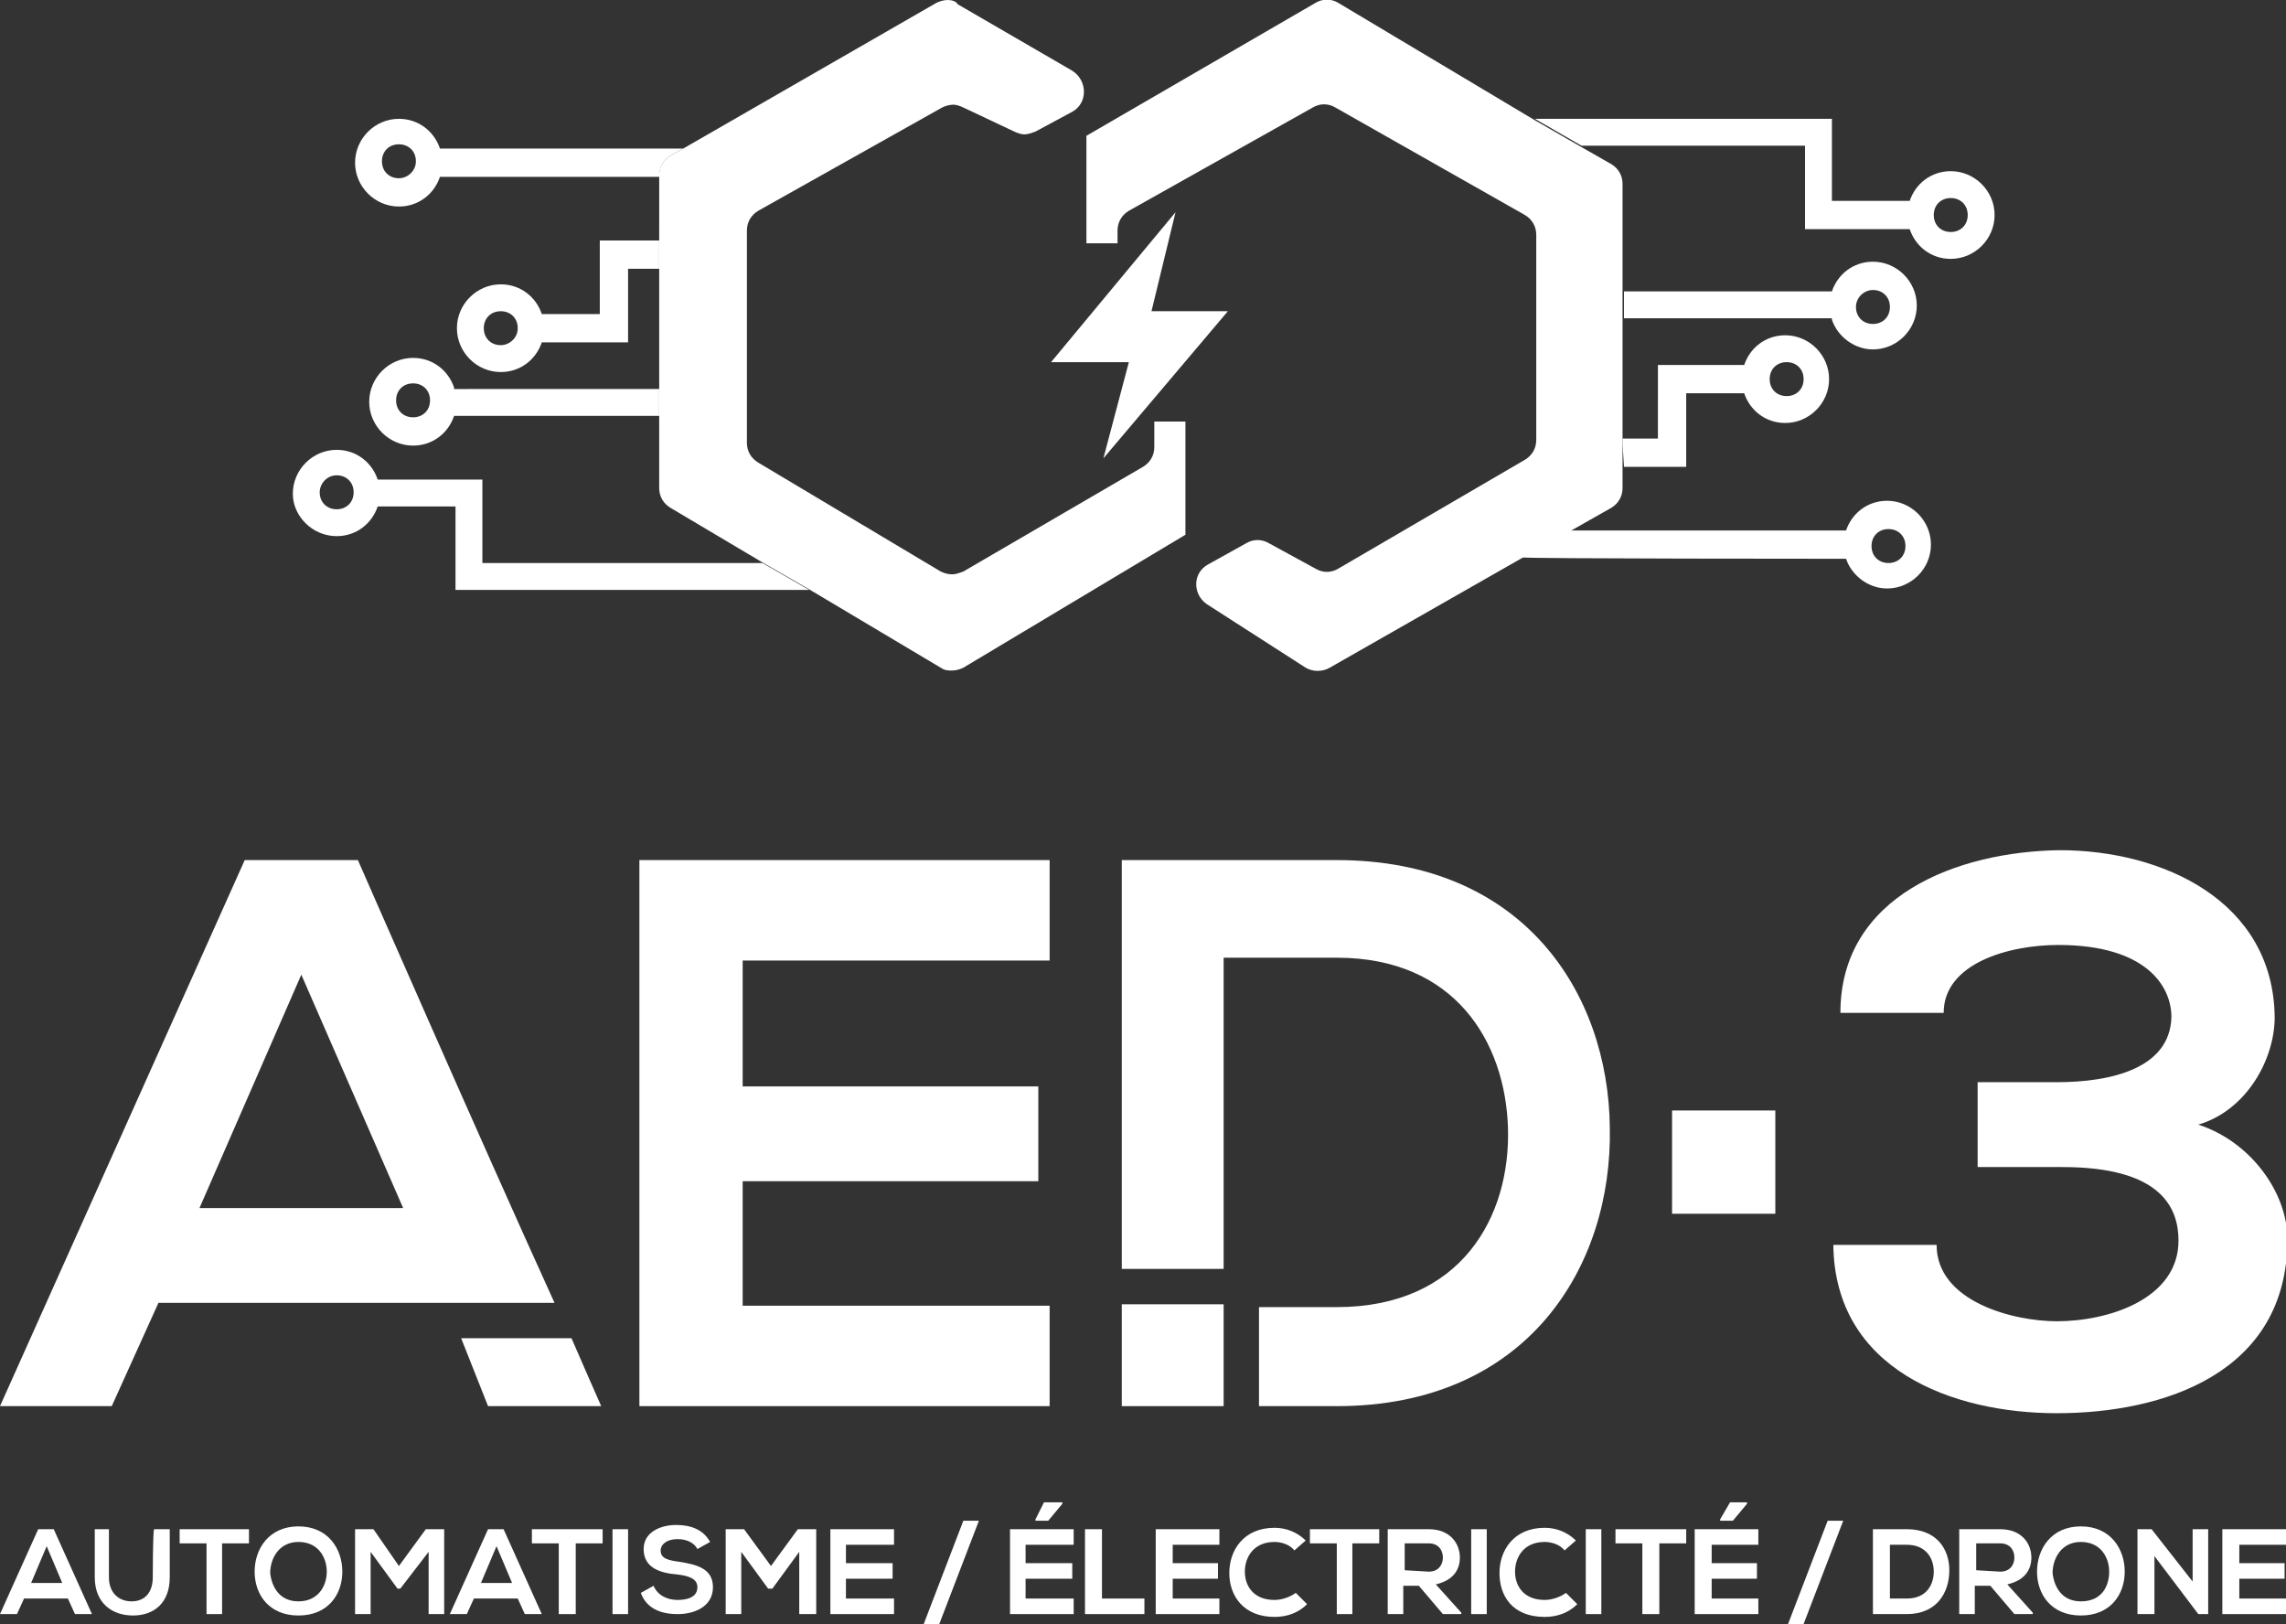<?xml version="1.0" encoding="utf-8"?>
<!-- Generator: Adobe Illustrator 28.1.0, SVG Export Plug-In . SVG Version: 6.00 Build 0)  -->
<svg version="1.2" baseProfile="tiny" id="Calque_1"
	 xmlns="http://www.w3.org/2000/svg" xmlns:xlink="http://www.w3.org/1999/xlink" x="0px" y="0px" viewBox="0 0 161.6 114.8"
	 overflow="visible" xml:space="preserve">
<rect x="0" y="0" width="161.6" height="114.8" fill="#333333" stroke="none"/>
<g>
	<path fill="#FFFFFF" d="M130.5,39.5c0.4,1.2,1.6,2.1,2.9,2.1c1.7,0,3.1-1.4,3.1-3.1c0-1.7-1.4-3.1-3.1-3.1c-1.4,0-2.5,0.9-2.9,2.1
		H111l-3.4,1.9C107.6,39.5,130.5,39.5,130.5,39.5z M133.5,37.4c0.7,0,1.2,0.5,1.2,1.2s-0.5,1.2-1.2,1.2s-1.2-0.5-1.2-1.2
		S132.8,37.4,133.5,37.4z"/>
	<path fill="#FFFFFF" d="M129.5,22.6c0.4,1.2,1.6,2.1,2.9,2.1c1.7,0,3.1-1.4,3.1-3.1s-1.4-3.1-3.1-3.1c-1.4,0-2.5,0.9-2.9,2.1h-14.7
		v1.9h14.7V22.6z M132.4,20.5c0.7,0,1.2,0.5,1.2,1.2s-0.5,1.2-1.2,1.2s-1.2-0.5-1.2-1.2S131.8,20.5,132.4,20.5z"/>
	<path fill="#FFFFFF" d="M127.6,10.3v5.9h7.4c0.4,1.2,1.5,2.1,2.9,2.1c1.7,0,3.1-1.4,3.1-3.1c0-1.7-1.4-3.1-3.1-3.1
		c-1.4,0-2.5,0.9-2.9,2.1h-5.5V8.4h-21l3.3,1.9L127.6,10.3L127.6,10.3z M137.9,14c0.7,0,1.2,0.5,1.2,1.2s-0.5,1.2-1.2,1.2
		s-1.2-0.5-1.2-1.2S137.2,14,137.9,14z"/>
	<path fill="#FFFFFF" d="M114.8,33h4.4v-5.2h4.1c0.4,1.2,1.5,2.1,2.9,2.1c1.7,0,3.1-1.4,3.1-3.1s-1.4-3.1-3.1-3.1
		c-1.4,0-2.5,0.9-2.9,2.1h-6.1V31h-2.5v0.4L114.8,33L114.8,33z M126.3,25.6c0.7,0,1.2,0.5,1.2,1.2S127,28,126.3,28s-1.2-0.5-1.2-1.2
		C125.1,26.1,125.6,25.6,126.3,25.6z"/>
	<path fill="#FFFFFF" d="M47.4,11l0.9-0.5H31.1c-0.4-1.2-1.5-2.1-2.9-2.1c-1.7,0-3.1,1.4-3.1,3.1s1.4,3.1,3.1,3.1
		c1.4,0,2.5-0.9,2.9-2.1h15.5C46.6,11.8,46.9,11.3,47.4,11z M28.2,12.6c-0.7,0-1.2-0.5-1.2-1.2s0.5-1.2,1.2-1.2s1.2,0.5,1.2,1.2
		C29.4,12.1,28.8,12.6,28.2,12.6z"/>
	<path fill="#FFFFFF" d="M32.1,27.4c-0.4-1.2-1.5-2.1-2.9-2.1c-1.7,0-3.1,1.4-3.1,3.1s1.4,3.1,3.1,3.1c1.4,0,2.5-0.9,2.9-2.1h14.5
		v-1.9H32.1V27.4z M29.2,29.5c-0.7,0-1.2-0.5-1.2-1.2s0.5-1.2,1.2-1.2s1.2,0.5,1.2,1.2C30.4,29,29.9,29.5,29.2,29.5z"/>
	<path fill="#FFFFFF" d="M23.8,37.9c1.4,0,2.5-0.9,2.9-2.1h5.5v5.9h25l-3.3-1.9H34.1v-5.9h-7.4c-0.4-1.2-1.5-2.1-2.9-2.1
		c-1.7,0-3.1,1.4-3.1,3.1C20.7,36.5,22.1,37.9,23.8,37.9z M23.8,33.6c0.7,0,1.2,0.5,1.2,1.2S24.5,36,23.8,36s-1.2-0.5-1.2-1.2
		C22.6,34.2,23.1,33.6,23.8,33.6z"/>
	<path fill="#FFFFFF" d="M42.4,17v5.2h-4.1c-0.4-1.2-1.5-2.1-2.9-2.1c-1.7,0-3.1,1.4-3.1,3.1s1.4,3.1,3.1,3.1c1.4,0,2.5-0.9,2.9-2.1
		h6.1V19h2.2v-2H42.4z M35.4,24.4c-0.7,0-1.2-0.5-1.2-1.2s0.5-1.2,1.2-1.2s1.2,0.5,1.2,1.2S36,24.4,35.4,24.4z"/>
	<path fill="#FFFFFF" d="M79,16.3c0-0.6,0.3-1.1,0.8-1.4l13-7.3c0.5-0.3,1.1-0.3,1.6,0l13.4,7.6c0.5,0.3,0.8,0.8,0.8,1.4v14.5
		c0,0.6-0.3,1.1-0.8,1.4l-13.2,7.7c-0.5,0.3-1.1,0.3-1.6,0l-3.3-1.8c-0.5-0.3-1.1-0.3-1.6,0l-2.7,1.5c-1.1,0.6-1.1,2.1-0.1,2.8
		l7,4.5c0.5,0.3,1.2,0.3,1.7,0l13.5-7.7l3.4-1.9l3-1.7c0.5-0.3,0.8-0.8,0.8-1.4V33v-1.5V31v-8.4v-1.9v-0.3v-3.5V13
		c0-0.6-0.3-1.1-0.8-1.4l-2.1-1.2l-3.3-1.9L94.6,0.2c-0.5-0.3-1.1-0.3-1.6,0L76.8,9.6v7.6H79V16.3z"/>
	<path fill="#FFFFFF" d="M66.5,47.2c0.3,0.2,0.5,0.2,0.8,0.2s0.6-0.1,0.8-0.2l15.7-9.4v-8h-2.2v1.8c0,0.6-0.3,1.1-0.8,1.4l-12.7,7.4
		c-0.3,0.1-0.5,0.2-0.8,0.2s-0.6-0.1-0.8-0.2l-12.9-7.7c-0.5-0.3-0.8-0.8-0.8-1.4v-15c0-0.6,0.3-1.1,0.8-1.4l13-7.3
		c0.2-0.1,0.5-0.2,0.8-0.2c0.2,0,0.5,0.1,0.7,0.2l3.6,1.7c0.2,0.1,0.5,0.2,0.7,0.2c0.3,0,0.5-0.1,0.8-0.2l2.6-1.4
		c1.1-0.6,1.1-2.2,0-2.9l-8.1-4.7C67.6,0.1,67.3,0,67,0s-0.6,0.1-0.8,0.2L48.3,10.5L47.4,11c-0.5,0.3-0.8,0.8-0.8,1.4l0,0v3.5l0,0
		V17v2v0.4l0,0v8v1.9v5.2c0,0.6,0.3,1.1,0.8,1.4l6.4,3.8l3.3,1.9L66.5,47.2z"/>
	<polygon fill="#FFFFFF" points="86.8,22 81.4,22 83.1,15 74.3,25.6 79.8,25.6 78,32.4 	"/>
	<path fill="#FFFFFF" d="M2.7,108.1l-2.7,6h1.2l0.5-1.1h3.1l0.5,1.1h1.2l-2.7-6H2.7z M2.2,111.9l1.1-2.6l1.1,2.6H2.2z"/>
	<path fill="#FFFFFF" d="M10.8,111.5c0,1-0.5,1.7-1.5,1.7c-0.9,0-1.6-0.6-1.6-1.7v-3.4h-1v3.4c0,1.8,1.2,2.7,2.7,2.7
		s2.6-0.9,2.6-2.7v-3.4h-1.1C10.8,108.1,10.8,111.5,10.8,111.5z"/>
	<polygon fill="#FFFFFF" points="12.7,109.1 14.6,109.1 14.6,114.1 15.7,114.1 15.7,109.1 17.6,109.1 17.6,108.1 12.7,108.1 	"/>
	<path fill="#FFFFFF" d="M21.1,107.9c-2.1,0-3.1,1.6-3.1,3.2s1,3.1,3.1,3.1s3.1-1.5,3.1-3.1S23.2,107.9,21.1,107.9z M21.1,113.2
		c-1.4,0-1.9-1.1-2-2c0-1,0.6-2.2,2-2.2s2,1.1,2,2.1S22.5,113.2,21.1,113.2z"/>
	<polygon fill="#FFFFFF" points="28.2,110.7 26.4,108.1 25.1,108.1 25.1,114.1 26.2,114.1 26.2,109.7 28.1,112.3 28.3,112.3 
		30.3,109.7 30.3,114.1 31.4,114.1 31.4,108.1 30.1,108.1 	"/>
	<path fill="#FFFFFF" d="M34.5,108.1l-2.7,6H33l0.5-1.1h3.1l0.5,1.1h1.2l-2.7-6H34.5z M34,111.9l1.1-2.6l1.1,2.6H34z"/>
	<polygon fill="#FFFFFF" points="37.6,109.1 39.5,109.1 39.5,114.1 40.7,114.1 40.7,109.1 42.6,109.1 42.6,108.1 37.6,108.1 	"/>
	<rect x="43.3" y="108.1" fill="#FFFFFF" width="1.1" height="6"/>
	<path fill="#FFFFFF" d="M48,110.4c-0.7-0.1-1.3-0.2-1.3-0.8c0-0.4,0.4-0.8,1.2-0.8c0.7,0,1.2,0.3,1.4,0.7l0.9-0.5
		c-0.5-0.9-1.4-1.2-2.4-1.2c-1.1,0-2.3,0.5-2.3,1.7c0,1.3,1.1,1.7,2.4,1.8c0.8,0.1,1.4,0.3,1.4,0.9c0,0.7-0.7,0.9-1.4,0.9
		s-1.4-0.3-1.7-1l-0.9,0.5c0.4,1.1,1.4,1.5,2.6,1.5c1.3,0,2.5-0.6,2.5-1.9C50.4,110.9,49.3,110.6,48,110.4z"/>
	<polygon fill="#FFFFFF" points="54.5,110.7 52.6,108.1 51.3,108.1 51.3,114.1 52.4,114.1 52.4,109.7 54.3,112.3 54.6,112.3 
		56.5,109.7 56.5,114.1 57.7,114.1 57.7,108.1 56.4,108.1 	"/>
	<polygon fill="#FFFFFF" points="58.7,114.1 63.2,114.1 63.2,113 59.8,113 59.8,111.6 63.1,111.6 63.1,110.5 59.8,110.5 59.8,109.2 
		63.2,109.2 63.2,108.1 58.7,108.1 	"/>
	<polygon fill="#FFFFFF" points="65.3,114.8 66.4,114.8 69.2,107.5 68.1,107.5 	"/>
	<polygon fill="#FFFFFF" points="73.2,107.4 73.2,107.5 74.1,107.5 75.1,106.3 75.1,106.2 73.8,106.2 	"/>
	<polygon fill="#FFFFFF" points="71.4,114.1 75.9,114.1 75.9,113 72.5,113 72.5,111.6 75.8,111.6 75.8,110.5 72.5,110.5 72.5,109.2 
		75.9,109.2 75.9,108.1 71.4,108.1 	"/>
	<polygon fill="#FFFFFF" points="77.9,108.1 76.7,108.1 76.7,114.1 80.9,114.1 80.9,113 77.9,113 	"/>
	<polygon fill="#FFFFFF" points="81.7,114.1 86.2,114.1 86.2,113 82.9,113 82.9,111.6 86.1,111.6 86.1,110.5 82.9,110.5 82.9,109.2 
		86.2,109.2 86.2,108.1 81.7,108.1 	"/>
	<path fill="#FFFFFF" d="M90.1,113.1c-1.5,0-2.1-1-2.1-2s0.6-2.1,2.1-2.1c0.5,0,1.1,0.2,1.4,0.6l0.8-0.7c-0.6-0.6-1.4-0.9-2.2-0.9
		c-2.2,0-3.2,1.6-3.2,3.2s1,3.1,3.2,3.1c0.9,0,1.7-0.3,2.3-0.9l-0.8-0.8C91.2,112.9,90.6,113.1,90.1,113.1z"/>
	<polygon fill="#FFFFFF" points="92.6,109.1 94.5,109.1 94.5,114.1 95.6,114.1 95.6,109.1 97.5,109.1 97.5,108.1 92.6,108.1 	"/>
	<path fill="#FFFFFF" d="M103.2,110.1c0-1-0.7-2-2.2-2c-0.9,0-1.9,0-2.9,0v6h1.1v-2h1.1l1.7,2h1.3V114l-1.8-2
		C102.8,111.7,103.2,110.9,103.2,110.1z M99.3,111v-1.9h1.7c0.7,0,1,0.5,1,1s-0.3,1-1,1L99.3,111L99.3,111z"/>
	<rect x="104" y="108.1" fill="#FFFFFF" width="1.1" height="6"/>
	<path fill="#FFFFFF" d="M109.2,113.1c-1.5,0-2.1-1-2.1-2s0.6-2.1,2.1-2.1c0.5,0,1.1,0.2,1.4,0.6l0.8-0.7c-0.6-0.6-1.4-0.9-2.2-0.9
		c-2.2,0-3.2,1.6-3.2,3.2s0.9,3.1,3.2,3.1c0.9,0,1.7-0.3,2.3-0.9l-0.8-0.8C110.3,112.9,109.7,113.1,109.2,113.1z"/>
	<rect x="112.1" y="108.1" fill="#FFFFFF" width="1.1" height="6"/>
	<polygon fill="#FFFFFF" points="114.2,109.1 116.1,109.1 116.1,114.1 117.3,114.1 117.3,109.1 119.2,109.1 119.2,108.1 
		114.2,108.1 	"/>
	<polygon fill="#FFFFFF" points="123.5,106.2 122.3,106.2 121.6,107.4 121.6,107.5 122.5,107.5 123.5,106.3 	"/>
	<polygon fill="#FFFFFF" points="119.8,114.1 124.3,114.1 124.3,113 121,113 121,111.6 124.2,111.6 124.2,110.5 121,110.5 
		121,109.2 124.3,109.2 124.3,108.1 119.8,108.1 	"/>
	<polygon fill="#FFFFFF" points="126.4,114.8 127.5,114.8 130.3,107.5 129.2,107.5 	"/>
	<path fill="#FFFFFF" d="M134.8,108.1h-2.4v6h2.4c2.1,0,3-1.5,3-3.1C137.8,109.5,136.9,108.1,134.8,108.1z M134.8,113h-1.2v-3.8h1.2
		c1.3,0,1.9,0.9,1.9,1.9C136.7,112,136.2,113,134.8,113z"/>
	<path fill="#FFFFFF" d="M143.6,110.1c0-1-0.7-2-2.2-2c-1,0-1.9,0-2.9,0v6h1.1v-2h1.1l1.7,2h1.3V114l-1.8-2
		C143.2,111.7,143.6,110.9,143.6,110.1z M139.7,111v-1.9h1.7c0.7,0,1,0.5,1,1s-0.3,1-1,1L139.7,111L139.7,111z"/>
	<path fill="#FFFFFF" d="M147.1,107.9c-2.1,0-3.1,1.6-3.1,3.2s1,3.1,3.1,3.1s3.1-1.5,3.1-3.1C150.2,109.5,149.2,107.9,147.1,107.9z
		 M147.1,113.2c-1.4,0-1.9-1.1-2-2c0-1,0.6-2.2,2-2.2s2,1.1,2,2.1S148.6,113.2,147.1,113.2z"/>
	<polygon fill="#FFFFFF" points="155,111.8 152.1,108.1 151.1,108.1 151.1,114.1 152.3,114.1 152.3,110 155.4,114.1 155.4,114.1 
		156.1,114.1 156.1,108.1 155,108.1 	"/>
	<polygon fill="#FFFFFF" points="157.1,114.1 161.6,114.1 161.6,113 158.3,113 158.3,111.6 161.5,111.6 161.5,110.5 158.3,110.5 
		158.3,109.2 161.6,109.2 161.6,108.1 157.1,108.1 	"/>
	<path fill="#FFFFFF" d="M25.3,60.8h-8L0,99.4h7.9l3.3-7.3h20.2h7.8C34.1,80.9,25.3,60.8,25.3,60.8z M14.1,85.4l7.2-16.5l7.2,16.5
		H14.1z"/>
	<polygon fill="#FFFFFF" points="74.2,92.3 52.5,92.3 52.5,83.5 73.4,83.5 73.4,76.8 52.5,76.8 52.5,67.9 74.2,67.9 74.2,60.8 
		45.2,60.8 45.2,99.4 74.2,99.4 	"/>
	<path fill="#FFFFFF" d="M94.5,60.8H79.3v28.9h7.2v-22h8c8.4,0,11.9,6,12.1,12c0.2,6.3-3.3,12.7-12.1,12.7H89v7h5.5
		c13.5,0,19.5-9.9,19.3-19.7C113.7,70.2,107.7,60.8,94.5,60.8z"/>
	<path fill="#FFFFFF" d="M130.1,71.6h7.3c0-3.5,4.6-4.8,8.1-4.8c6.2,0,8,2.9,8,5.1c-0.1,3.6-4.2,4.6-8.1,4.6h-5.6v6h6
		c7,0,8.2,2.9,8.2,5.2c0,4.1-4.9,5.7-8.6,5.7c-3.1,0-8.5-1.4-8.5-5.4h-7.3c0.1,8.8,8.4,11.9,15.8,11.9c7.5,0,16.3-2.8,16.3-12.3
		c0-3.3-2.6-6.9-6.3-8.1c3.4-1,5.4-4.6,5.4-7.6c-0.1-8.2-7.9-11.8-15.2-11.8C138.4,60.2,130.1,63.3,130.1,71.6z"/>
	<path fill="#FFFFFF" d="M34.5,99.4h8c0,0-1.5-3.4-2.1-4.8h-7.8L34.5,99.4z"/>
	<polygon fill="#FFFFFF" points="86.5,92.2 79.3,92.2 79.3,99.4 79.3,99.4 86.5,99.4 86.5,92.4 	"/>
	<rect x="118.2" y="78.5" fill="#FFFFFF" width="7.3" height="7.3"/>
</g>
</svg>
